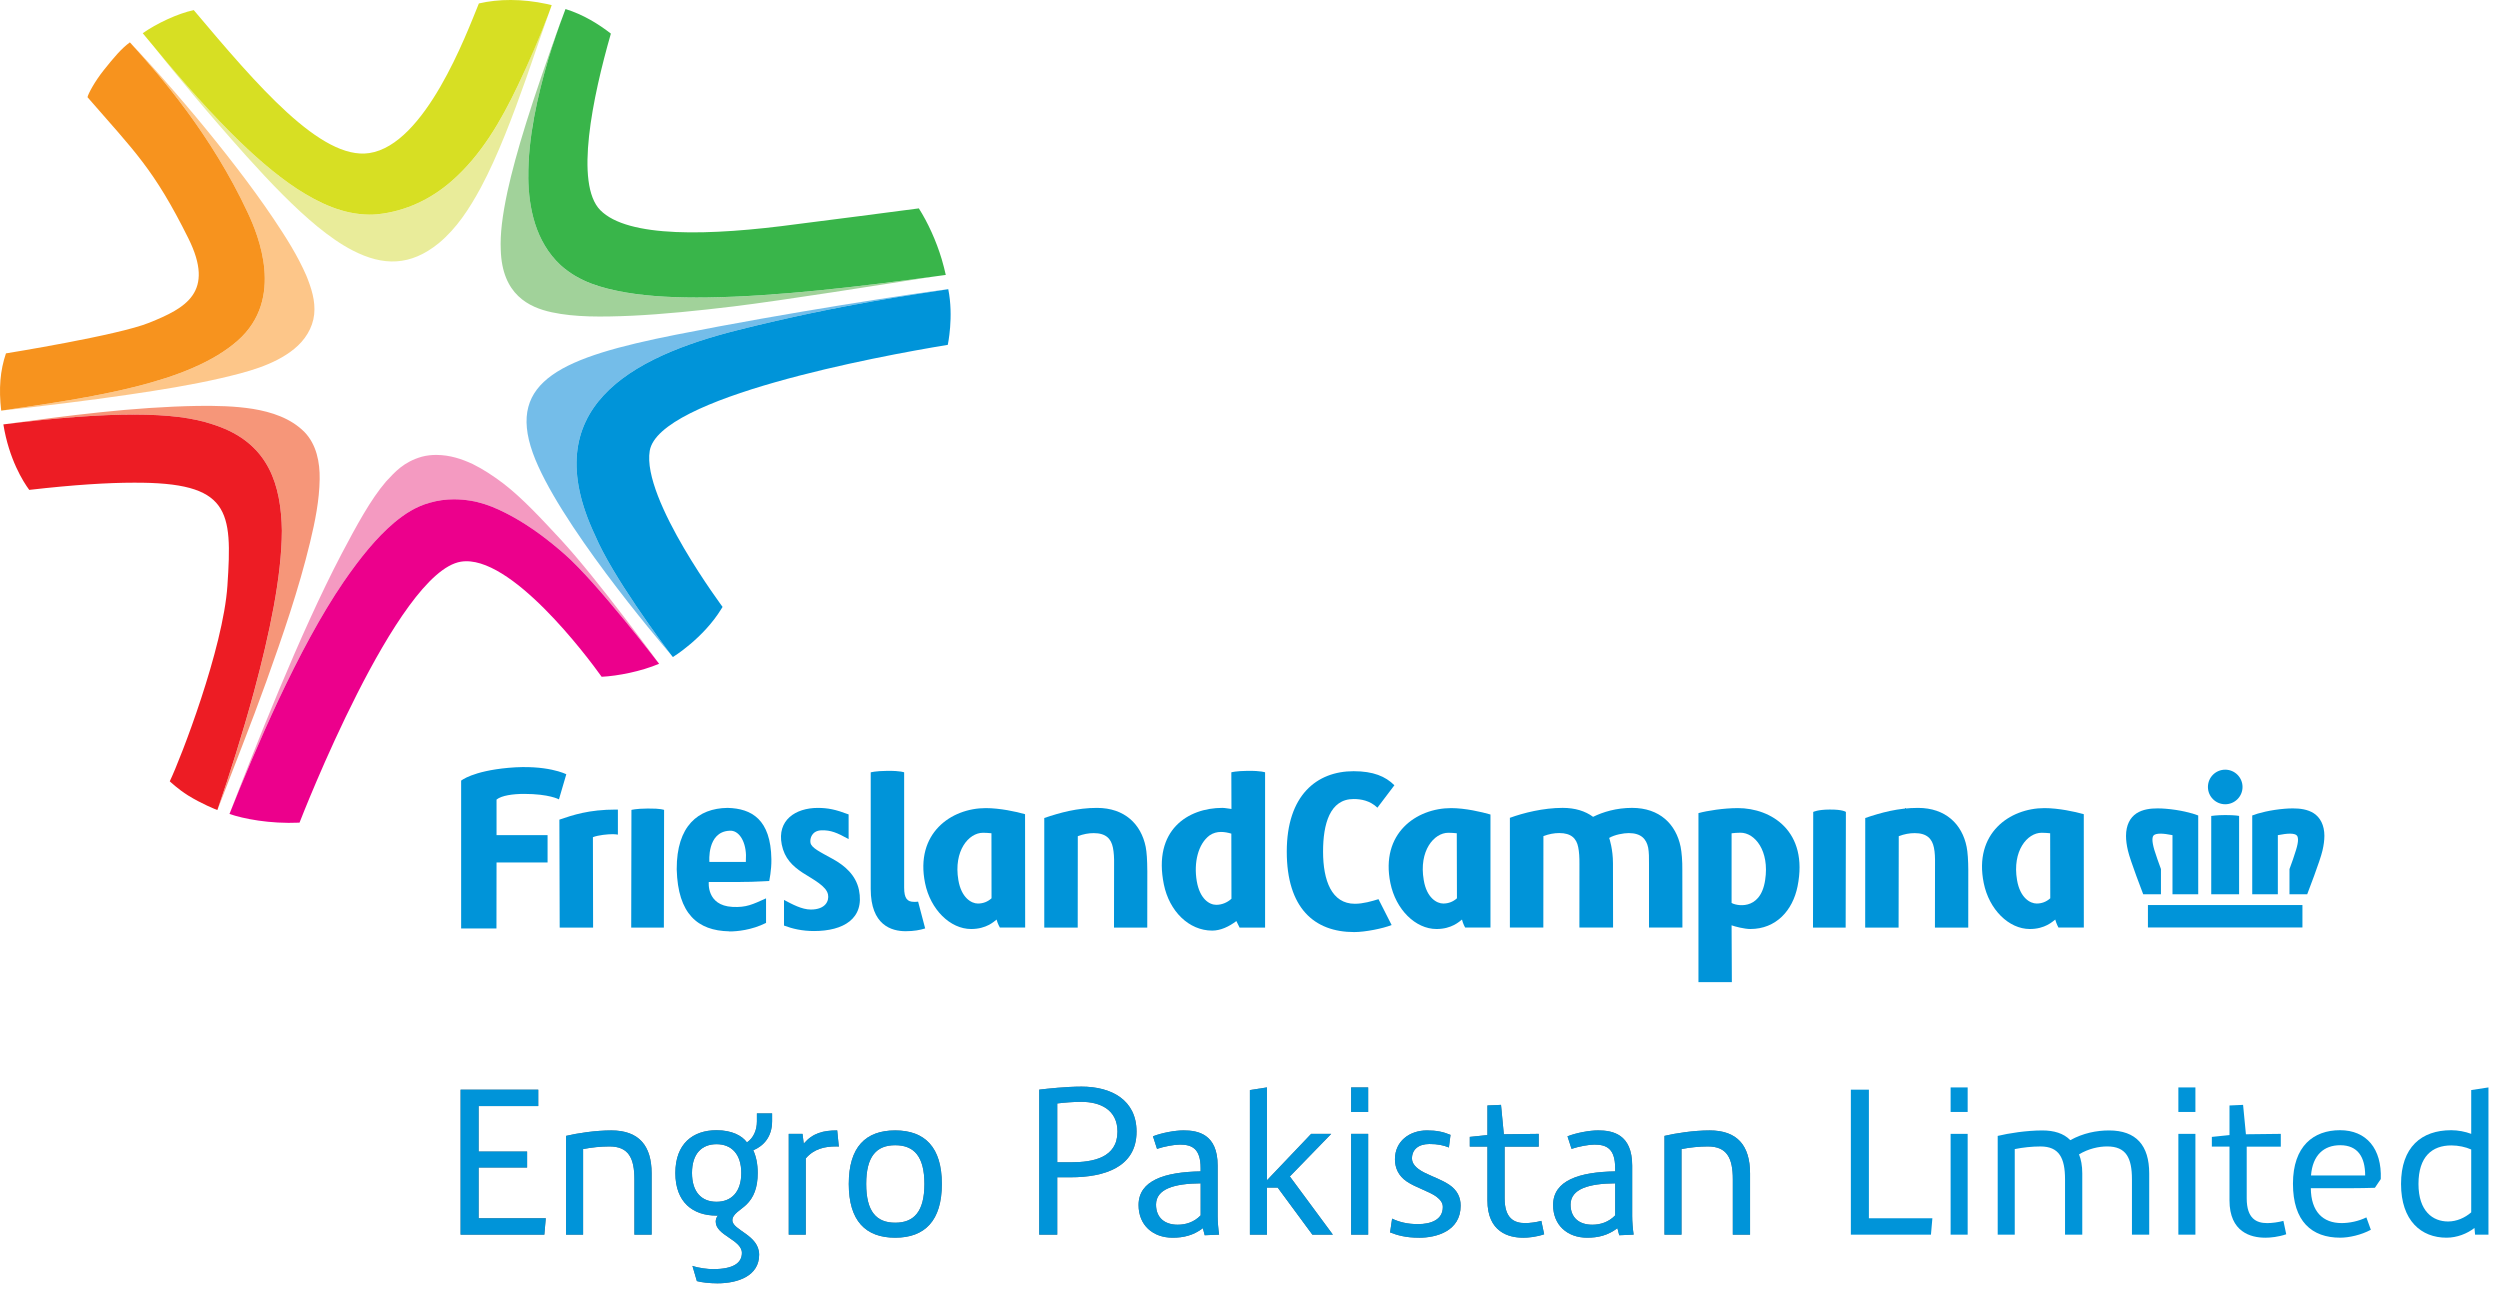 <svg height="133" viewBox="0 0 257 133" width="257" xmlns="http://www.w3.org/2000/svg"><g fill="none"><g fill="#6e6f72" transform="translate(47.178 111.648)"><path d="m8.781 15.275h-8.61v-14.907h7.984v1.688h-6.129v4.671h4.983v1.647h-4.983v5.212h6.902l-.147 1.688z"/><path d="m18.038 15.275v-5.691c0-2.19-.605-3.378-2.564-3.378-.897 0-1.876.103-2.71.271v8.798h-1.752v-10.154c1.126-.271 3.022-.562 4.65-.562 2.836 0 4.148 1.564 4.148 4.421v6.297h-1.772z"/><path d="m30.256 6.601c.291.626.459 1.397.459 2.336 0 1.481-.397 2.522-1.188 3.272-.541.521-1.417.938-1.417 1.584 0 1.043 2.752 1.502 2.752 3.545 0 2.148-2.126 2.94-4.295 2.94-.791 0-1.688-.103-2.105-.229l-.459-1.564c.667.229 1.584.333 2.126.333 2.064 0 2.96-.626 2.96-1.667 0-1.355-2.69-1.793-2.69-3.21 0-.229.062-.438.229-.626h-.147c-2.44 0-4.233-1.376-4.233-4.378s1.793-4.4 4.233-4.4c1.584 0 2.628.564 3.128 1.252.688-.459 1.022-1.293 1.022-2.148v-.835h1.564v.793c0 1.605-.855 2.543-1.94 3.002zm-3.774-.626c-1.522 0-2.522.979-2.522 2.96 0 1.981 1 2.96 2.522 2.96 1.522 0 2.543-1 2.543-2.96 0-1.96-1.022-2.96-2.543-2.96z"/><path d="m38.763 6.205c-1.126 0-2.252.229-3.107 1.229v7.84h-1.752v-10.362h1.417l.126 1.002c.938-1.085 2.002-1.355 3.44-1.355l.167 1.667c-.062-.021-.188-.021-.291-.021z"/><path d="m44.851 15.587c-3.045 0-4.774-1.731-4.774-5.524 0-3.793 1.731-5.505 4.774-5.505s4.795 1.731 4.795 5.505c0 3.774-1.752 5.524-4.795 5.524zm0-9.507c-1.919 0-2.981 1.126-2.981 3.983 0 2.857 1.064 3.983 2.981 3.983s3.002-1.126 3.002-3.983c0-2.857-1.085-3.983-3.002-3.983z"/><path d="m62.904 9.375h-1.397v5.9h-1.855v-14.907c.855-.105 2.772-.312 4.357-.312 3.066 0 5.65 1.376 5.65 4.629 0 3.669-3.336 4.691-6.755 4.691zm1.085-7.755c-.835 0-1.814.083-2.481.167v6.047h1.438c2.231 0 4.753-.459 4.753-3.148 0-2.272-1.793-3.064-3.71-3.064z"/><path d="m76.665 15.337c-.062-.209-.126-.479-.188-.729-.979.75-2.002.979-3.107.979-2.043 0-3.504-1.293-3.504-3.357 0-2.543 2.71-3.398 6.379-3.46v-.333c0-2.043-.917-2.419-2.126-2.419-.605 0-1.605.188-2.355.438l-.417-1.293c.917-.355 2.252-.605 3.148-.605 1.481 0 3.504.376 3.504 3.628v5.191c0 .562.062 1.314.147 1.897l-1.481.062zm-.417-5.338c-2.69.021-4.586.562-4.586 2.19 0 1.335.876 2.064 2.231 2.064.814 0 1.667-.25 2.355-.959z"/><path d="m87.735 15.275-3.566-4.836h-1.105v4.836h-1.752v-14.866l1.752-.271v9.548l4.545-4.774h2.064l-4.254 4.379 4.421 5.983z"/><path d="m91.718 2.661v-2.522h1.752v2.522zm0 12.614v-10.362h1.752v10.362z"/><path d="m98.703 15.587c-1.376 0-2.21-.25-2.981-.541l.209-1.417c.75.355 1.564.562 2.669.562 1.314 0 2.543-.438 2.543-1.752 0-.376-.167-.688-.647-1.064-.771-.562-2.148-.938-3.086-1.584-.814-.562-1.188-1.355-1.188-2.272 0-1.834 1.481-2.96 3.295-2.96 1 0 1.667.147 2.419.459l-.167 1.293c-.564-.229-1.147-.355-2.002-.355-1.147 0-1.793.585-1.793 1.481 0 .5.335.979 1.272 1.46 1.105.541 1.731.709 2.564 1.252.793.541 1.167 1.252 1.167 2.148 0 2.607-2.481 3.293-4.274 3.293z"/><path d="m109.398 15.587c-1.46 0-3.669-.562-3.669-3.836v-5.526h-1.814v-1l1.814-.188v-3.043l1.397-.062.291 3.022 3.586-.041v1.314h-3.504v5.317c0 2.064.979 2.543 2.105 2.543.479 0 1.126-.083 1.667-.229l.291 1.376c-.791.271-1.605.355-2.169.355z"/><path d="m119.281 15.337c-.062-.209-.126-.479-.188-.729-.979.75-2.002.979-3.107.979-2.043 0-3.504-1.293-3.504-3.357 0-2.543 2.71-3.398 6.379-3.46v-.333c0-2.043-.917-2.419-2.126-2.419-.605 0-1.605.188-2.357.438l-.417-1.293c.917-.355 2.252-.605 3.148-.605 1.481 0 3.504.376 3.504 3.628v5.191c0 .562.062 1.314.147 1.897l-1.481.062zm-.417-5.338c-2.69.021-4.586.562-4.586 2.19 0 1.335.876 2.064 2.231 2.064.812 0 1.667-.25 2.355-.959z"/><path d="m130.955 15.275v-5.691c0-2.19-.605-3.378-2.564-3.378-.897 0-1.876.103-2.71.271v8.798h-1.752v-10.154c1.126-.271 3.022-.562 4.65-.562 2.836 0 4.148 1.564 4.148 4.421v6.297h-1.772z"/></g><g fill="#0094d9"><path d="m117.944 89.478-.006 5.877h-3.419l.009-6.53c.013-.639-.023-1.207-.118-1.682-.186-.929-.726-1.498-1.975-1.498-.515 0-1.064.096-1.637.314l-.009 9.396h-3.438v-11.266c1.637-.554 3.391-1.038 5.421-1.038 2.855 0 4.535 1.684 5.005 4.004.109.551.16 1.374.164 2.423"/><path d="m202.34 89.478-.004 5.877h-3.425l.009-6.53c.009-.639-.009-1.207-.111-1.682-.186-.929-.735-1.498-1.974-1.498-.528 0-1.071.096-1.643.314l-.017 9.396h-3.434l.006-11.266c1.63-.554 3.391-1.038 5.423-1.038 2.848 0 4.537 1.684 5 4.004.111.551.165 1.374.171 2.423"/><path d="m105.389 95.353h-2.601s-.22-.363-.34-.823c-.254.199-1.043.972-2.613.972-2.162 0-4.188-2.004-4.74-4.725-1.034-5.118 2.678-7.704 6.244-7.704 1.428 0 3.128.361 4.037.626l.011 11.655zm-4.34-9.744c-1.472 0-3.036 1.865-2.53 4.861.306 1.823 1.34 2.413 2.009 2.413.549 0 1.007-.186 1.402-.538l-.009-6.686c-.231-.023-.581-.051-.872-.051"/><path d="m153.22 95.353h-2.601s-.22-.363-.327-.823c-.263.199-1.054.972-2.615.972-2.169 0-4.193-2.004-4.746-4.725-1.038-5.118 2.671-7.704 6.25-7.704 1.425 0 3.13.393 4.039.658zm-4.336-9.744c-1.472 0-3.041 1.865-2.524 4.861.297 1.823 1.338 2.413 2.006 2.413.539 0 1.013-.186 1.408-.538l-.017-6.686c-.235-.023-.575-.051-.872-.051"/><path d="m214.215 95.353h-2.605s-.207-.363-.331-.823c-.263.199-1.047.972-2.609.972-2.169 0-4.193-2.004-4.742-4.725-1.041-5.118 2.671-7.704 6.246-7.704 1.413 0 3.126.361 4.039.626l.004 11.655zm-4.34-9.744c-1.47 0-3.03 1.865-2.524 4.861.31 1.823 1.34 2.413 2.021 2.413.538 0 .998-.186 1.395-.538l-.011-6.686c-.231-.023-.581-.051-.88-.051"/><path d="m172.943 89.493.009 5.861h-3.434v-6.509c.009-.647 0-1.227-.086-1.71-.188-.878-.714-1.494-2.004-1.494-.524 0-1.44.165-2.006.498.034.071.391 1.195.391 2.584l.011 6.629h-3.462l.004-6.53c.006-.669-.026-1.256-.126-1.733-.177-.902-.726-1.451-1.943-1.451-.538 0-1.064.1-1.633.314l-.009 9.4h-3.438v-11.281c1.389-.506 3.438-1.022 5.423-1.022 1.284 0 2.327.329 3.13.921 1.011-.498 2.391-.921 4.005-.921 2.842 0 4.52 1.684 4.994 4.004.109.575.186 1.408.175 2.438"/><path d="m178.638 83.074c-1.428 0-3.128.263-4.037.515v17.373h3.434l-.028-5.84c.357.132 1.321.38 1.927.38 2.65 0 4.357-1.908 4.855-4.385 1.139-5.669-2.693-8.045-6.15-8.045m2.819 7.398c-.494 3.304-3.137 2.588-3.451 2.348v-7.156c.237-.032.626-.06.917-.06 1.472 0 2.994 1.85 2.534 4.868"/><path d="m88.301 91.491c-.32-1.538-1.46-2.513-2.71-3.199-1.318-.727-2.162-1.124-2.272-1.641-.086-.46.143-1.272 1.143-1.295.927-.023 1.568.231 2.776.902v-2.536c-1.34-.507-2.133-.669-3.173-.669-2.295 0-4.203 1.272-3.699 3.774.286 1.417 1.098 2.195 2.141 2.887 1.15.733 2.442 1.381 2.613 2.24.132.658-.259 1.547-1.769 1.547-.921 0-1.919-.547-2.755-.989v2.637c.868.327 1.868.562 3.086.562 3.028 0 5.214-1.276 4.62-4.218"/><path d="m63.342 83.223c-2.833 0-4.457.568-5.838 1.036l.032 11.097h3.434l-.019-9.295c.57-.22 1.528-.308 2.051-.308.186 0 .351.023.517.045v-2.569c-.066 0-.12-.004-.175-.004"/><path d="m68.248 95.355h-3.359l.023-12.095s.436-.132 1.667-.143c1.395-.015 1.69.143 1.69.143l-.023 12.095z"/><path d="m94.38 92.688c-.107.023-.241.023-.404.023-.697 0-1.03-.327-1.03-1.472v-11.841s-.31-.164-1.724-.154c-1.261.013-1.701.154-1.701.154h-.011v11.99c0 3.727 2.141 4.34 3.588 4.34.868 0 1.472-.12 2.009-.286l-.726-2.755z"/><path d="m189.735 95.355h-3.359l.023-11.887s.451-.242 1.673-.246c1.389-.015 1.686.246 1.686.246l-.024 11.887z"/><path d="m141.706 92.434c-.669.209-1.579.474-2.425.474-2.38 0-3.27-2.37-3.27-5.366 0-2.823.692-5.402 3.139-5.402.726 0 1.671.143 2.447.891l1.746-2.306c-.917-.917-2.173-1.445-4.193-1.445-3.782 0-6.87 2.464-6.87 8.263s2.819 8.274 6.93 8.274c1.139 0 2.972-.372 3.848-.724l-1.35-2.658z"/><path d="m128.273 79.242c-1.252.013-1.692.154-1.692.154l.013 3.765c-.274-.024-.648-.111-.934-.111-3.511 0-7.156 2.25-6.015 7.87.562 2.754 2.569 4.746 4.972 4.746.857 0 1.735-.412 2.481-.981l.331.669h2.622v-15.958s-.357-.164-1.778-.154m-3.24 13.774c-.701 0-1.69-.592-2.006-2.436-.32-1.898.132-3.827 1.327-4.708.744-.509 1.59-.361 2.227-.175l.013 6.695c-.44.404-1.009.624-1.56.624"/><path d="m76.108 90.664c.669 0 1.613-.017 2.207-.06l.761-.036c0-.043.242-1.075.222-2.244-.062-4.098-2.036-5.206-4.483-5.272h-.017.004-.023c-3.019.043-5.223 1.861-5.212 6.278v.055c.12 4.566 2.152 6.291 5.391 6.355.03 0 .03.013.03.013.769 0 2.274-.133 3.761-.878v-2.524c-1.391.624-2.026.953-3.453.878-2.699-.141-2.434-2.562-2.434-2.562h3.25zm-1.139-5.265c.017-.006.028 0 .028 0h.013c.887-.07 1.624.966 1.677 2.492l-.015.714h-3.746s-.276-3.075 2.045-3.205"/><path d="m51.05 82.194c.504-.417 1.69-.581 2.821-.581 2.599 0 3.588.562 3.588.562l.756-2.581s-1.964-1.019-5.938-.663c-3.72.336-4.872 1.319-4.872 1.319v15.195h3.631l.009-6.782h5.246v-2.81h-5.246v-3.658z"/><path d="m230.532 80.901c0 .987-.803 1.776-1.778 1.776-.976 0-1.778-.789-1.778-1.776 0-.987.791-1.778 1.778-1.778s1.778.801 1.778 1.778"/><path d="m238.948 85.939c0-1.13-.438-1.898-1.079-2.327-.643-.417-1.434-.509-2.169-.509-.291 0-.57.015-.835.036-1.449.117-2.744.451-3.336.692v8.101h2.633v-6.079c.515-.1.932-.154 1.242-.154.361 0 .579.07.669.154.098.077.152.184.164.47 0 .248-.066.605-.205 1.054-.19.626-.43 1.318-.673 1.964v2.59h1.821c.023-.066 1.35-3.49 1.569-4.49.132-.56.197-1.058.197-1.504"/><path d="m220.807 95.344h15.883v-.329-1.977h-15.883z"/><path d="m230.18 83.88s-.329-.092-1.427-.092c-.836 0-1.438.092-1.438.092v8.05h2.864z"/><path d="m222.147 89.341c-.242-.647-.483-1.338-.68-1.962-.132-.453-.197-.808-.197-1.056.004-.286.066-.393.152-.47.1-.085.32-.154.68-.154.308 0 .726.053 1.229.154v6.079h2.646v-8.101c-.592-.241-1.889-.575-3.338-.692-.263-.021-.547-.036-.835-.036-.735 0-1.526.092-2.173.509-.647.427-1.077 1.195-1.077 2.327 0 .445.066.944.197 1.504.222.998 1.549 4.423 1.571 4.49h1.823v-2.59z"/></g><path d="m57.653 2.195c-3.043 8.406-4.626 13.58-5.483 17.484-.541 2.537-.763 4.402-.692 6.005.132 4.594 2.891 5.915 5.257 6.421 2.366.506 5.049.492 8.255.351 3.182-.152 6.77-.515 10.415-.955 5.171-.633 15.36-2.259 20.316-3.03-7.387.989-15.856 2.011-22.982 2.109-3.084.043-5.917-.088-8.428-.515-2.504-.449-4.744-1.075-6.661-2.787-1.321-1.214-2.15-2.744-2.639-4.274-.491-1.547-.677-3.133-.699-4.746-.043-4.082.945-8.385 2.043-12.131.376-1.25.823-2.583 1.31-3.93.011-.028.173-.474.184-.504l-.194.506z" fill="#a1d29a"/><path d="m54.309 18.253c.023 1.613.209 3.199.699 4.746.489 1.532 1.319 3.06 2.641 4.276 1.919 1.712 4.158 2.338 6.661 2.787 2.513.429 5.344.558 8.428.515 7.126-.098 15.595-1.12 22.984-2.109.506-.064 1.011-.137 1.504-.205-.12-.528-.252-1.066-.415-1.609-.57-1.904-1.427-3.772-2.353-5.231-4.047.547-8.25 1.064-12.439 1.607-9.189 1.246-17.491 1.423-20.307-1.423-2.654-2.688-.791-11.61 1.086-18.151-1.25-.972-2.827-1.957-4.665-2.526-.049.141-.109.288-.164.442-.515 1.378-1.086 2.996-1.613 4.75-1.098 3.744-2.086 8.048-2.043 12.131" fill="#39b54a"/><path d="m23.589 83.676c2.622-6.573 7.033-16.999 11.744-23.871 1.69-2.449 3.368-4.545 5.235-6.114 1.038-.855 2.152-1.601 3.599-2.007.836-.242 1.678-.353 2.49-.353 2.363.013 4.094.724 6.026 1.778 1.932 1.066 3.731 2.436 5.4 3.902 3.336 2.936 9.669 11.227 9.669 11.227h.006s-6.308-8.665-10.108-12.768c-1.913-2.054-3.908-4.237-5.93-5.785-1.022-.769-2.043-1.449-3.139-1.987-1.098-.506-2.295-.923-3.716-.932-.464 0-.972.043-1.502.184-1.861.538-2.735 1.538-3.682 2.556-1.575 1.834-3.024 4.513-4.577 7.454-4.291 8.187-8.954 20.059-11.512 26.711z" fill="#f49ac1"/><path d="m61.848 69.573c1.669-.083 4.047-.549 5.906-1.336 0 0-6.332-8.291-9.669-11.227-1.669-1.466-3.468-2.838-5.4-3.902-1.934-1.054-3.665-1.767-6.028-1.778-.812 0-1.654.111-2.49.353-1.447.404-2.56 1.152-3.599 2.006-1.866 1.569-3.547 3.665-5.237 6.114-4.708 6.872-9.12 17.298-11.742 23.871 1.4.487 4.114 1.034 7.201.895.231-.586 10.024-25.79 16.601-26.829 5.073-.801 12.977 9.757 14.458 11.832" fill="#ec008c"/><path d="m75.785 33.947c10.815-2.733 19.057-3.778 21.659-4.214-3.438.414-16.334 2.368-27.966 4.676-11.633 2.316-17.367 4.695-14.706 12.15 2.49 6.947 12.862 19.185 14.245 20.792-.957-1.256-6.082-8.139-7.842-12.315-6.158-13.044 3.637-18.322 14.61-21.089" fill="#74bde9"/><path d="m97.432 35.451s.624-2.891.049-5.723c-.015.002-.026.004-.039.006-2.601.436-10.843 1.481-21.657 4.214-10.973 2.765-20.768 8.045-14.61 21.089 1.761 4.176 6.885 11.06 7.842 12.315.092.109.156.192.156.192s3.131-1.91 4.996-4.973l.111-.179c.233.288-8.332-11.067-7.486-16.054.932-5.492 23.329-9.691 30.639-10.887" fill="#0094d9"/><path d="m15.978 4.994c.026.034.113.141.145.184 1.9 2.393 5.105 6.291 9.219 10.883 2.502 2.776 4.951 5.312 7.321 7.255 1.195.966 2.363 1.799 3.605 2.438 3.131 1.607 5.921 1.613 8.84-.756 1.834-1.528 3.118-3.496 4.325-5.72 1.778-3.336 3.269-7.321 4.656-11.217.801-2.295 1.568-4.554 2.295-6.597-.966 2.361-1.975 4.872-3.141 7.321-1.742 3.656-3.785 7.203-6.842 9.857-2.032 1.769-4.616 3.086-7.635 3.393-.261.023-.526.034-.789.034-2.765-.034-5.143-1.175-7.441-2.658-2.295-1.515-4.543-3.5-6.783-5.74-2.498-2.505-5.173-5.569-7.62-8.494-.021-.024-.045-.051-.066-.075l-.086-.105z" fill="#e9ec9a"/><path d="m30.534 19.409c2.301 1.481 4.676 2.622 7.441 2.656.263 0 .528-.011.788-.034 3.019-.306 5.605-1.622 7.635-3.391 3.056-2.654 5.099-6.201 6.842-9.857 1.167-2.449 2.233-4.938 3.141-7.321.154-.408.199-.538.335-.932-.164-.043-.331-.081-.504-.12-2.547-.549-4.972-.526-6.983-.055-1.284 3.139-5.503 14.522-11.27 15.383-4.955.741-11.509-6.949-18.04-14.698-1.647.342-3.878 1.406-5.244 2.376.096.107.043.056.141.171 2.836 3.464 5.879 7.02 8.934 10.082 2.24 2.24 4.488 4.223 6.783 5.74" fill="#d7df23"/><path d="m31.502 28.361c-.898-2.075-2.128-4.005-3.389-5.883-1.186-1.767-2.449-3.49-3.744-5.18-2.776-3.622-5.716-7.126-8.768-10.516-.712-.778-1.436-1.568-2.162-2.336-.021-.023-.03-.034-.045-.043 3.135 3.442 8.334 9.452 12.086 17.488 1.056 2.263 3.81 8.834-1.032 13.116-4.998 4.421-14.95 5.838-24.312 7.206 4.4-.485 8.802-1.011 13.18-1.658 3.15-.462 6.3-.966 9.396-1.678 2.579-.605 5.443-1.308 7.53-3.007 1.098-.889 1.91-2.141 2.058-3.567.137-1.383-.291-2.688-.797-3.941" fill="#fdc689"/><path d="m8.992 9.988c4.823 5.558 6.819 7.368 10.373 14.516 2.757 5.55-.265 7.159-4.03 8.674-3.182 1.295-14.717 3.148-14.717 3.148h-.006c-.598 1.769-.752 3.614-.489 5.885h.011c9.364-1.368 19.317-2.784 24.314-7.206 4.84-4.284 2.088-10.855 1.032-13.116-3.752-8.035-8.952-14.046-12.086-17.488-.021-.023-.045-.045-.045-.045-.87.635-1.616 1.524-2.669 2.84-.944 1.18-1.609 2.434-1.684 2.789" fill="#f7931e"/><path d="m31.293 44.407c-1.404-1.417-3.37-2.054-5.289-2.372-1.866-.297-3.774-.329-5.661-.308-6.68.111-13.334.994-19.952 1.893l-.041.006c5.701-.709 10.048-1.011 13.407-1.011 3.584.008 6.114.331 8.156 1.021.145.047.288.096.429.145.077.028.152.056.227.085.038.015.075.028.111.043 4.896 1.887 6.225 5.861 6.3 10.695-.021 4.676-1.263 10.535-2.851 16.452-1.165 4.302-2.528 8.592-3.778 12.217 1.68-4.404 3.436-8.781 5.028-13.215 1.688-4.722 3.325-9.449 4.502-14.334.509-2.12.949-4.282.981-6.464.028-1.727-.321-3.566-1.564-4.849" fill="#f69679"/><path d="m28.978 54.604c-.075-4.832-1.404-8.808-6.3-10.695-.038-.015-.075-.028-.113-.043-.075-.028-.15-.056-.227-.085-.141-.049-.282-.098-.429-.145-2.039-.69-4.569-1.013-8.156-1.019-3.357 0-7.706.301-13.407 1.011.575 3.571 2.039 5.9 2.661 6.733 4.622-.532 8.135-.741 10.746-.741 9.885-.043 10.146 2.814 9.625 10.586-.43 6.449-4.785 17.728-5.926 20.112 0 0 .835.801 1.887 1.457 1.37.851 2.838 1.438 2.992 1.492.008.004.013.004.013.004 1.25-3.626 2.613-7.915 3.778-12.215 1.59-5.917 2.831-11.778 2.853-16.452" fill="#ed1c24"/><path d="m195.876 83.078v2.037" fill="#0094d9" stroke="#0094d9" stroke-width=".09"/><g fill="#0094d9" transform="translate(47.178 111.648)"><path d="m8.781 15.275h-8.61v-14.907h7.984v1.69h-6.129v4.671h4.983v1.647h-4.983v5.212h6.902z"/><path d="m18.038 15.275v-5.691c0-2.19-.605-3.378-2.564-3.378-.897 0-1.876.103-2.71.271v8.798h-1.752v-10.154c1.126-.271 3.022-.562 4.65-.562 2.836 0 4.148 1.564 4.148 4.421v6.297h-1.772z"/><path d="m30.256 6.601c.291.626.459 1.397.459 2.334 0 1.481-.397 2.522-1.188 3.274-.541.521-1.417.938-1.417 1.584 0 1.043 2.752 1.502 2.752 3.545 0 2.146-2.126 2.94-4.295 2.94-.793 0-1.688-.103-2.105-.229l-.459-1.564c.667.229 1.584.335 2.126.335 2.064 0 2.96-.626 2.96-1.667 0-1.355-2.69-1.793-2.69-3.21 0-.229.062-.438.229-.626h-.147c-2.44 0-4.233-1.376-4.233-4.378 0-3.002 1.793-4.398 4.233-4.398 1.584 0 2.628.562 3.128 1.252.688-.459 1.022-1.293 1.022-2.148v-.835h1.564v.791c0 1.605-.855 2.543-1.94 3.002zm-3.774-.626c-1.522 0-2.522.979-2.522 2.96 0 1.981 1 2.96 2.522 2.96 1.522 0 2.543-1 2.543-2.96 0-1.96-1.022-2.96-2.543-2.96z"/><path d="m38.763 6.205c-1.126 0-2.252.229-3.107 1.229v7.84h-1.752v-10.362h1.417l.126 1c.938-1.085 2.002-1.355 3.44-1.355l.167 1.667c-.062-.021-.188-.021-.291-.021z"/><path d="m44.849 15.587c-3.043 0-4.774-1.731-4.774-5.524 0-3.793 1.731-5.503 4.774-5.503s4.795 1.731 4.795 5.503c0 3.772-1.752 5.524-4.795 5.524zm0-9.507c-1.917 0-2.981 1.126-2.981 3.983 0 2.857 1.064 3.983 2.981 3.983s3.002-1.126 3.002-3.983c0-2.857-1.085-3.983-3.002-3.983z"/><path d="m62.904 9.374h-1.397v5.9h-1.855v-14.907c.855-.103 2.772-.312 4.357-.312 3.064 0 5.65 1.376 5.65 4.628 0 3.669-3.336 4.691-6.755 4.691zm1.085-7.755c-.835 0-1.814.083-2.481.167v6.047h1.438c2.231 0 4.753-.459 4.753-3.148 0-2.272-1.793-3.066-3.71-3.066z"/><path d="m76.665 15.337c-.062-.209-.126-.479-.188-.729-.979.75-2.002.979-3.107.979-2.043 0-3.504-1.293-3.504-3.357 0-2.543 2.71-3.398 6.379-3.46v-.335c0-2.043-.917-2.419-2.126-2.419-.605 0-1.605.188-2.357.438l-.417-1.293c.917-.355 2.252-.605 3.148-.605 1.481 0 3.504.376 3.504 3.628v5.191c0 .562.062 1.314.147 1.897l-1.481.062zm-.417-5.338c-2.69.021-4.586.562-4.586 2.19 0 1.335.876 2.064 2.231 2.064.812 0 1.667-.25 2.355-.959z"/><path d="m87.735 15.275-3.566-4.836h-1.105v4.836h-1.752v-14.866l1.752-.271v9.548l4.545-4.774h2.064l-4.254 4.378 4.421 5.983h-2.105z"/><path d="m91.718 2.661v-2.522h1.752v2.522zm0 12.614v-10.362h1.752v10.362z"/><path d="m98.703 15.587c-1.376 0-2.21-.25-2.981-.541l.209-1.417c.75.355 1.564.562 2.669.562 1.314 0 2.543-.438 2.543-1.752 0-.376-.167-.688-.647-1.064-.771-.562-2.146-.938-3.086-1.584-.812-.562-1.188-1.355-1.188-2.272 0-1.834 1.481-2.96 3.295-2.96 1 0 1.667.147 2.419.459l-.167 1.293c-.564-.229-1.147-.355-2.002-.355-1.147 0-1.793.585-1.793 1.481 0 .5.335.979 1.272 1.459 1.105.541 1.731.709 2.564 1.252.791.541 1.167 1.252 1.167 2.148 0 2.607-2.481 3.295-4.274 3.295z"/><path d="m109.398 15.587c-1.46 0-3.669-.562-3.669-3.836v-5.526h-1.814v-1l1.814-.188v-3.043l1.397-.062.291 3.022 3.586-.041v1.314h-3.504v5.317c0 2.064.979 2.543 2.105 2.543.479 0 1.126-.083 1.667-.229l.291 1.376c-.791.271-1.605.355-2.169.355z"/><path d="m119.279 15.337c-.062-.209-.126-.479-.188-.729-.979.75-2.002.979-3.107.979-2.043 0-3.504-1.293-3.504-3.357 0-2.543 2.71-3.398 6.379-3.46v-.335c0-2.043-.917-2.419-2.126-2.419-.605 0-1.605.188-2.357.438l-.417-1.293c.917-.355 2.252-.605 3.148-.605 1.481 0 3.504.376 3.504 3.628v5.191c0 .562.062 1.314.147 1.897l-1.481.062zm-.417-5.338c-2.69.021-4.586.562-4.586 2.19 0 1.335.876 2.064 2.231 2.064.812 0 1.667-.25 2.355-.959z"/><path d="m130.955 15.275v-5.691c0-2.19-.605-3.378-2.564-3.378-.897 0-1.876.103-2.71.271v8.798h-1.752v-10.154c1.126-.271 3.022-.562 4.65-.562 2.836 0 4.148 1.564 4.148 4.421v6.297h-1.772z"/><path d="m151.324 15.275h-8.234v-14.907h1.855v13.219h6.526z"/><path d="m153.346 2.661v-2.522h1.752v2.522zm0 12.614v-10.362h1.752v10.362z"/><path d="m171.986 15.275v-5.691c0-2.21-.605-3.378-2.543-3.378-.876 0-1.917.229-2.898.814.209.521.335 1.147.335 1.96v6.297h-1.772v-5.691c0-2.19-.605-3.378-2.522-3.378-.876 0-1.834.103-2.648.271v8.798h-1.752v-10.154c1.105-.271 2.981-.562 4.586-.562 1.188 0 2.19.291 2.878 1 1.314-.729 2.71-1 3.983-1 2.793 0 4.128 1.543 4.128 4.421v6.297h-1.772z"/><path d="m176.758 2.661v-2.522h1.752v2.522zm0 12.614v-10.362h1.752v10.362z"/><path d="m185.683 15.587c-1.46 0-3.669-.562-3.669-3.836v-5.526h-1.814v-1l1.814-.188v-3.043l1.397-.062.291 3.022 3.586-.041v1.314h-3.504v5.317c0 2.064.979 2.543 2.105 2.543.479 0 1.126-.083 1.667-.229l.291 1.376c-.791.271-1.605.355-2.169.355z"/><path d="m196.962 10.458c-.729.021-1.647.041-2.481.041h-4.107c.021 2.398 1.229 3.586 3.169 3.586.791 0 1.731-.188 2.543-.585l.459 1.272c-1.0.541-2.252.814-3.148.814-2.919 0-4.859-1.667-4.859-5.547 0-3.879 2.128-5.503 4.836-5.503 2.708 0 4.316 1.897 4.191 5.024l-.605.897zm-3.566-4.378c-1.667 0-2.836 1-3.002 3.107h5.567c0-1.876-.75-3.107-2.564-3.107z"/><path d="m207.26 15.275-.062-.688c-.75.585-1.793 1-2.878 1-2.584 0-4.671-1.731-4.671-5.524 0-3.793 2.105-5.526 5.15-5.526.709 0 1.46.147 2.064.376v-4.503l1.772-.271v15.136zm-.397-8.757c-.562-.25-1.314-.417-2.043-.417-1.981 0-3.378 1.147-3.378 3.962 0 2.816 1.481 3.857 3.043 3.857.876 0 1.731-.376 2.378-.938z"/></g></g></svg>